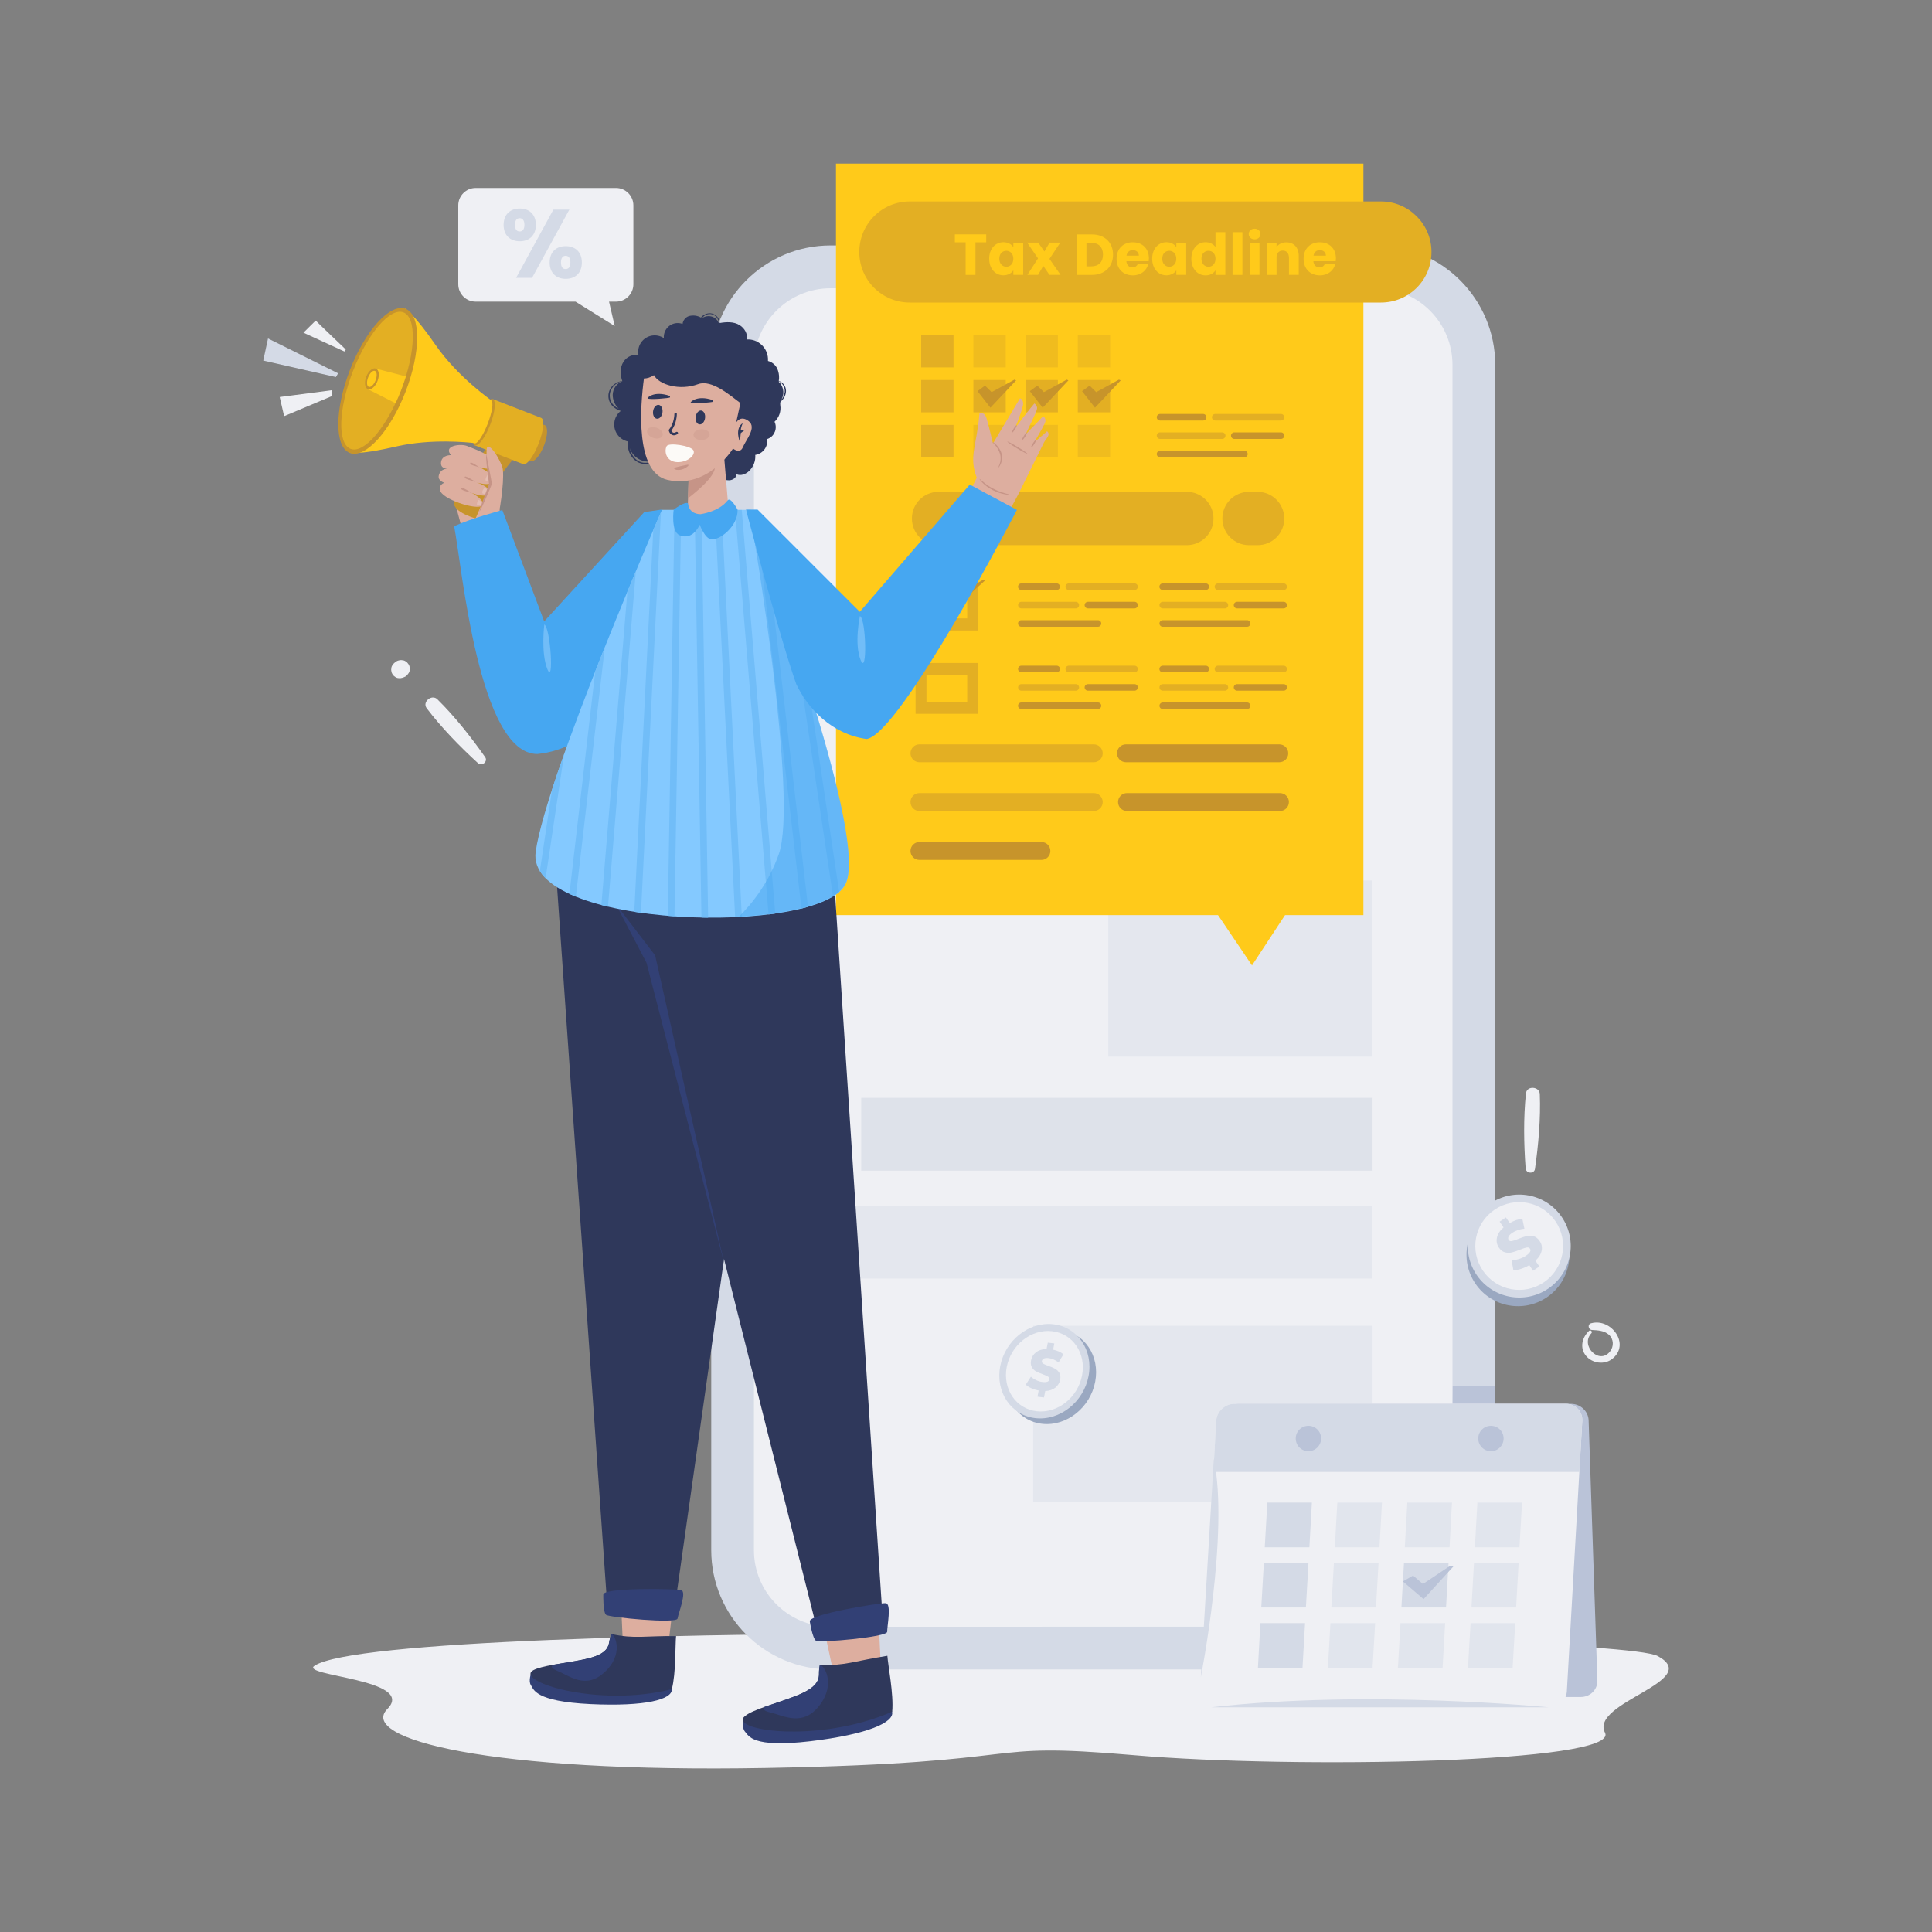 <?xml version="1.0" encoding="utf-8"?>
<!-- Generator: Adobe Illustrator 27.1.1, SVG Export Plug-In . SVG Version: 6.00 Build 0)  -->
<svg version="1.1" id="Tax09" xmlns="http://www.w3.org/2000/svg" xmlns:xlink="http://www.w3.org/1999/xlink" x="0px" y="0px"
	 viewBox="0 0 3000 3000" style="enable-background:new 0 0 3000 3000;" xml:space="preserve">
<rect x="0" y="0" width="3000" height="3000" fill="#808080" stroke="none"/>
<style type="text/css">
	.st0{fill:#EFF0F4;}
	.st1{fill:#D4DAE6;}
	.st2{fill:#BAC3D8;}
	.st3{opacity:0.2;}
	.st4{fill:#9AA8C1;}
	.st5{opacity:0.5;fill:#D4DAE6;enable-background:new    ;}
	.st6{fill:#FFCA1A;}
	.st7{fill:#E3AF23;}
	.st8{fill:#C7942B;}
	.st9{opacity:0.5;fill:#E3AF23;enable-background:new    ;}
	.st10{fill:#DDAE9F;}
	.st11{fill:#C69487;}
	.st12{opacity:0.2;fill:#FFFFFF;enable-background:new    ;}
	.st13{fill:#46A7F1;}
	.st14{fill:#71BDF8;}
	.st15{fill:#324075;}
	.st16{fill:#2F385B;}
	.st17{fill:#84C9FF;}
	.st18{opacity:0.5;fill:#46A7F1;}
	.st19{opacity:0.35;fill:#C69487;}
	.st20{fill:#FCFAF7;}
</style>
<path id="Shadow" class="st0" d="M488.6,2586.4c119.1-76.1,2013.8-53.6,2085.5-14.9s-106,71.9-81.9,119s-481.3,56.5-731.9,34.9
	c-250.6-21.7-138.4,11.9-570.2,19.9c-431.8,8-634.5-45.5-588.6-91.6C647.5,2607.3,463.2,2602.6,488.6,2586.4z"/>
<g id="Mobile_screen">
	<g id="Mobile_Screen_00000165222031227375100630000008721986297535397292_">
		<path class="st1" d="M2136.5,381.1h-846.8c-102.4,0-185.3,83.1-185.3,185.3v44.9v1750.8v44.9c0,102.3,83,185.3,185.3,185.3h846.8
			c102.4,0,185.3-83.1,185.3-185.3v-44.9V611.4v-44.9C2321.7,464.2,2238.8,381.1,2136.5,381.1z"/>
		<path class="st2" d="M2254.6,2190.3c0.8,0,66.8,0,66.8,0V2152h-66L2254.6,2190.3z"/>
		<path class="st0" d="M1289.6,2526c-65.6,0-118.9-53.3-118.9-118.9V566.5c0-65.6,53.3-118.9,119-118.9h846.8
			c65.6,0,118.9,53.3,118.9,118.9V2407c0,65.6-53.3,118.9-119,118.9L1289.6,2526L1289.6,2526z"/>
		<g class="st3">
			<rect x="1720.9" y="1367.2" class="st2" width="410.3" height="273.5"/>
			<rect x="1604.3" y="2058.6" class="st2" width="527" height="273.5"/>
			<rect x="1337.3" y="1704.7" class="st4" width="794" height="113.1"/>
			<rect x="1259.9" y="1872.3" class="st2" width="871.3" height="113.1"/>
		</g>
	</g>
</g>
<g id="Percent">
	<path class="st0" d="M956.5,291.9H738.6c-14.9,0-27,12.1-27,27v122.5c0,14.9,12.1,27,27,27h155.1l60.8,37.9l-8.8-37.9h10.8
		c14.9,0,27-12.1,27-27V318.9C983.5,304,971.4,291.9,956.5,291.9z"/>
	<g>
		<path class="st1" d="M807.1,323.8c14.3,0,25,8.7,25,25.4c0,16.7-10.7,25.4-25,25.4s-25.1-8.7-25.1-25.4S792.8,323.8,807.1,323.8z
			 M799.7,349.2c0,7.1,2.7,10.2,7.2,10.2s7.4-3.2,7.4-10.2c0-7.2-2.9-10.4-7.4-10.4C802.4,338.9,799.7,342,799.7,349.2z
			 M859.3,325.5h24.8l-57.9,105.9h-24.8L859.3,325.5z M878.5,382.2c14.3,0,25,8.6,25,25.4c0,16.7-10.7,25.4-25,25.4s-25-8.7-25-25.4
			C853.5,390.7,864.2,382.2,878.5,382.2z M871.1,407.6c0,7.1,2.7,10.2,7.2,10.2s7.4-3.2,7.4-10.2c0-7.1-2.9-10.4-7.4-10.4
			S871.1,400.5,871.1,407.6z"/>
	</g>
</g>
<g id="Calendar_00000005257621164485249180000000298445626298104710_">
	<path class="st2" d="M2439.4,2179.9h-515.1c-14.7,0-26.2,11.5-25.8,25.7l13.6,403.8c0.5,14.1,12.8,25.7,27.5,25.7h515
		c14.7,0,26.2-11.5,25.8-25.7l-13.6-403.8C2466.4,2191.4,2454.1,2179.9,2439.4,2179.9z"/>
	<path class="st0" d="M2431.8,2179.9h-515.1c-14.7,0-27.4,12-28.2,26.7l-23.9,419.5c-0.8,14.7,10.4,26.7,25.1,26.7h515.1
		c14.7,0,27.4-12,28.2-26.7l23.9-419.5C2457.8,2191.8,2446.5,2179.9,2431.8,2179.9z"/>
	<path class="st1" d="M1884.8,2265.4l-20.2,339.1C1864.6,2604.5,1908.8,2379.5,1884.8,2265.4z"/>
	<path class="st1" d="M1880.8,2651.1h524C2404.8,2651.1,2122.9,2623.1,1880.8,2651.1z"/>
	<path class="st1" d="M2452.5,2285.6l4.4-79c0.8-14.7-10.4-26.7-25.1-26.7h-515.1c-14.7,0-27.4,12-28.2,26.7l-4.4,79H2452.5z"/>
	<g>
		<path class="st2" d="M2334.8,2233.7c0,10.8-8.8,19.7-19.7,19.7s-19.7-8.8-19.7-19.7s8.8-19.7,19.7-19.7
			S2334.8,2222.7,2334.8,2233.7z"/>
		<path class="st2" d="M2051.4,2233.7c0,10.8-8.8,19.7-19.7,19.7c-10.8,0-19.7-8.8-19.7-19.7s8.8-19.7,19.7-19.7
			C2042.7,2214,2051.4,2222.7,2051.4,2233.7z"/>
	</g>
	<g>
		<polygon class="st1" points="2033.2,2402.6 1963.9,2402.6 1967.9,2333.2 2037.1,2333.2 		"/>
		<polygon class="st5" points="2142,2402.6 2072.7,2402.6 2076.6,2333.2 2145.9,2333.2 		"/>
		<polygon class="st5" points="2250.8,2402.6 2181.4,2402.6 2185.3,2333.2 2254.6,2333.2 		"/>
		<polygon class="st5" points="2359.4,2402.6 2290.2,2402.6 2294.1,2333.2 2363.4,2333.2 		"/>
		<polygon class="st1" points="2027.8,2496.1 1958.5,2496.1 1962.5,2426.8 2031.8,2426.8 		"/>
		<polygon class="st5" points="2136.6,2496.1 2067.3,2496.1 2071.3,2426.8 2140.6,2426.8 		"/>
		<polygon class="st1" points="2245.4,2496.1 2176.1,2496.1 2180.1,2426.8 2249.3,2426.8 		"/>
		<polygon class="st2" points="2178.4,2455.6 2194.2,2446.5 2209.5,2459.6 2251.7,2431.4 2257.7,2431.4 2210.5,2483.1 		"/>
		<polygon class="st5" points="2354.2,2496.1 2284.9,2496.1 2288.8,2426.8 2358.1,2426.8 		"/>
		<polygon class="st1" points="2022.5,2589.7 1953.3,2589.7 1957.1,2520.4 2026.5,2520.4 		"/>
		<polygon class="st5" points="2131.3,2589.7 2062,2589.7 2065.9,2520.4 2135.3,2520.4 		"/>
		<polygon class="st5" points="2240,2589.7 2170.7,2589.7 2174.7,2520.4 2244,2520.4 		"/>
		<polygon class="st5" points="2348.8,2589.7 2279.5,2589.7 2283.5,2520.4 2352.8,2520.4 		"/>
	</g>
</g>
<g id="Tax_deadline">
	<polygon class="st6" points="2017.3,1387.6 1944.1,1499.1 1868.8,1387.6 	"/>
	<rect x="1298.1" y="254.1" class="st6" width="819" height="1166.9"/>
	<g>
		<path class="st7" d="M1842.9,763.7h-385.5c-22.9,0-41.4,18.4-41.4,41.4c0,22.9,18.4,41.4,41.4,41.4h385.5
			c22.9,0,41.4-18.4,41.4-41.4C1884.3,782.1,1865.5,763.7,1842.9,763.7z"/>
		<path class="st7" d="M1952.8,763.7h-13.3c-22.9,0-41.4,18.4-41.4,41.4c0,22.9,18.4,41.4,41.4,41.4h13.3
			c22.9,0,41.4-18.4,41.4-41.4C1994.1,782.1,1975.4,763.7,1952.8,763.7z"/>
	</g>
	<g>
		<g>
			<path class="st7" d="M1698.4,1155.8h-270.7c-7.7,0-13.9,6.2-13.9,13.9s6.2,13.9,13.9,13.9h270.7c7.7,0,13.9-6.2,13.9-13.9
				C1712.2,1162,1706,1155.8,1698.4,1155.8z"/>
			<path class="st8" d="M1986.5,1155.8h-238.1c-7.7,0-13.9,6.2-13.9,13.9s6.2,13.9,13.9,13.9h238.1c7.7,0,13.9-6.2,13.9-13.9
				C2000.3,1162,1994.1,1155.8,1986.5,1155.8z"/>
			<path class="st8" d="M1617.1,1307.5h-189.4c-7.7,0-13.9,6.2-13.9,13.9c0,7.7,6.2,13.9,13.9,13.9h189.4c7.7,0,13.9-6.2,13.9-13.9
				C1631,1313.6,1624.8,1307.5,1617.1,1307.5z"/>
			<path class="st7" d="M1698.4,1231.5h-270.7c-7.7,0-13.9,6.2-13.9,13.9c0,7.7,6.2,13.9,13.9,13.9h270.7c7.7,0,13.9-6.2,13.9-13.9
				C1712.2,1237.6,1706,1231.5,1698.4,1231.5z"/>
			<path class="st8" d="M1987.5,1231.5H1750c-7.7,0-13.9,6.2-13.9,13.9c0,7.7,6.2,13.9,13.9,13.9h237.5c7.7,0,13.9-6.2,13.9-13.9
				C2001.4,1237.6,1995.1,1231.5,1987.5,1231.5z"/>
		</g>
		<g>
			<path class="st7" d="M1421.7,900.1V979h97.1v-78.9H1421.7z M1501.9,960.2h-63.3v-41.4h63.3V960.2z"/>
			<path class="st7" d="M1421.7,1029.5v78.9h97.1v-78.9H1421.7z M1501.9,1089.6h-63.3v-41.4h63.3V1089.6z"/>
			<g>
				<path class="st8" d="M1640.8,905.9h-54.9c-2.8,0-5.1,2.3-5.1,5.1s2.3,5.1,5.1,5.1h54.9c2.8,0,5.1-2.3,5.1-5.1
					C1645.9,908.2,1643.6,905.9,1640.8,905.9z"/>
				<path class="st7" d="M1761.7,905.9h-102.1c-2.8,0-5.1,2.3-5.1,5.1s2.3,5.1,5.1,5.1h102.1c2.8,0,5.1-2.3,5.1-5.1
					S1764.5,905.9,1761.7,905.9z"/>
				<path class="st7" d="M1670.5,934.5H1586c-2.8,0-5.1,2.3-5.1,5.1s2.3,5.1,5.1,5.1h84.5c2.8,0,5.1-2.3,5.1-5.1
					C1675.5,936.7,1673.2,934.5,1670.5,934.5z"/>
				<path class="st8" d="M1761.7,934.5h-72.4c-2.8,0-5.1,2.3-5.1,5.1s2.3,5.1,5.1,5.1h72.4c2.8,0,5.1-2.3,5.1-5.1
					C1766.8,936.7,1764.5,934.5,1761.7,934.5z"/>
				<path class="st8" d="M1704.9,963h-119c-2.8,0-5.1,2.3-5.1,5.1s2.3,5.1,5.1,5.1h119c2.8,0,5.1-2.3,5.1-5.1S1707.7,963,1704.9,963
					z"/>
			</g>
			<g>
				<path class="st8" d="M1640.8,1033.7h-54.9c-2.8,0-5.1,2.3-5.1,5.1c0,2.8,2.3,5.1,5.1,5.1h54.9c2.8,0,5.1-2.3,5.1-5.1
					C1645.9,1035.9,1643.6,1033.7,1640.8,1033.7z"/>
				<path class="st7" d="M1761.7,1033.7h-102.1c-2.8,0-5.1,2.3-5.1,5.1c0,2.8,2.3,5.1,5.1,5.1h102.1c2.8,0,5.1-2.3,5.1-5.1
					C1766.8,1035.9,1764.5,1033.7,1761.7,1033.7z"/>
				<path class="st7" d="M1670.5,1062.3H1586c-2.8,0-5.1,2.3-5.1,5.1c0,2.8,2.3,5.1,5.1,5.1h84.5c2.8,0,5.1-2.3,5.1-5.1
					C1675.5,1064.5,1673.2,1062.3,1670.5,1062.3z"/>
				<path class="st8" d="M1761.7,1062.3h-72.4c-2.8,0-5.1,2.3-5.1,5.1c0,2.8,2.3,5.1,5.1,5.1h72.4c2.8,0,5.1-2.3,5.1-5.1
					C1766.8,1064.5,1764.5,1062.3,1761.7,1062.3z"/>
				<path class="st8" d="M1704.9,1090.8h-119c-2.8,0-5.1,2.3-5.1,5.1c0,2.8,2.3,5.1,5.1,5.1h119c2.8,0,5.1-2.3,5.1-5.1
					C1710,1093,1707.7,1090.8,1704.9,1090.8z"/>
			</g>
			<g>
				<path class="st8" d="M1872.3,905.9h-66.9c-2.8,0-5.1,2.3-5.1,5.1s2.3,5.1,5.1,5.1h66.9c2.8,0,5.1-2.3,5.1-5.1
					C1877.4,908.2,1875.2,905.9,1872.3,905.9z"/>
				<path class="st7" d="M1993.3,905.9h-102.1c-2.8,0-5.1,2.3-5.1,5.1s2.3,5.1,5.1,5.1h102.1c2.8,0,5.1-2.3,5.1-5.1
					C1998.3,908.2,1996.1,905.9,1993.3,905.9z"/>
				<path class="st7" d="M1902,934.5h-96.5c-2.8,0-5.1,2.3-5.1,5.1s2.3,5.1,5.1,5.1h96.5c2.8,0,5.1-2.3,5.1-5.1
					C1907,936.7,1904.7,934.5,1902,934.5z"/>
				<path class="st8" d="M1993.3,934.5h-72.4c-2.8,0-5.1,2.3-5.1,5.1s2.3,5.1,5.1,5.1h72.4c2.8,0,5.1-2.3,5.1-5.1
					C1998.3,936.7,1996.1,934.5,1993.3,934.5z"/>
				<path class="st8" d="M1936.5,963h-131c-2.8,0-5.1,2.3-5.1,5.1s2.3,5.1,5.1,5.1h131c2.8,0,5.1-2.3,5.1-5.1
					C1941.5,965.3,1939.2,963,1936.5,963z"/>
			</g>
			<g>
				<path class="st8" d="M1872.3,1033.7h-66.9c-2.8,0-5.1,2.3-5.1,5.1c0,2.8,2.3,5.1,5.1,5.1h66.9c2.8,0,5.1-2.3,5.1-5.1
					C1877.4,1035.9,1875.2,1033.7,1872.3,1033.7z"/>
				<path class="st7" d="M1993.3,1033.7h-102.1c-2.8,0-5.1,2.3-5.1,5.1c0,2.8,2.3,5.1,5.1,5.1h102.1c2.8,0,5.1-2.3,5.1-5.1
					C1998.3,1035.9,1996.1,1033.7,1993.3,1033.7z"/>
				<path class="st7" d="M1902,1062.3h-96.5c-2.8,0-5.1,2.3-5.1,5.1c0,2.8,2.3,5.1,5.1,5.1h96.5c2.8,0,5.1-2.3,5.1-5.1
					C1907,1064.5,1904.7,1062.3,1902,1062.3z"/>
				<path class="st8" d="M1993.3,1062.3h-72.4c-2.8,0-5.1,2.3-5.1,5.1c0,2.8,2.3,5.1,5.1,5.1h72.4c2.8,0,5.1-2.3,5.1-5.1
					C1998.3,1064.5,1996.1,1062.3,1993.3,1062.3z"/>
				<path class="st8" d="M1936.5,1090.8h-131c-2.8,0-5.1,2.3-5.1,5.1c0,2.8,2.3,5.1,5.1,5.1h131c2.8,0,5.1-2.3,5.1-5.1
					C1941.5,1093,1939.2,1090.8,1936.5,1090.8z"/>
			</g>
			<polygon class="st8" points="1448.5,930.8 1460.1,922.2 1470.4,932.3 1526.9,900.1 1529.6,901.3 1468.5,956.5 			"/>
		</g>
	</g>
	<g>
		<path class="st7" d="M2144.3,312.8h-731.5c-43.5,0-78.5,35-78.5,78.5s35,78.5,78.5,78.5h731.5c43.5,0,78.5-35,78.5-78.5
			C2222.8,347.7,2187.2,312.8,2144.3,312.8z"/>
		<g>
			<path class="st6" d="M1482.7,363.9h48.7v12.3h-16.7v50.7h-15.3v-50.7h-16.7V363.9z"/>
			<path class="st6" d="M1558.1,376.1c7.4,0,12.7,3.4,15.4,7.8v-7.1h15.3v50h-15.3v-7.1c-2.8,4.4-8.1,7.8-15.5,7.8
				c-12.2,0-22-10-22-25.8C1536,386,1545.8,376.1,1558.1,376.1z M1562.6,389.4c-5.7,0-10.9,4.3-10.9,12.3s5.2,12.5,10.9,12.5
				c5.8,0,10.9-4.4,10.9-12.4S1568.4,389.4,1562.6,389.4z"/>
			<path class="st6" d="M1620,412.9l-8.1,13.9h-16.6l16.5-25.6l-16.9-24.5h17.2l9.6,13.8l8.1-13.8h16.6l-16.8,25.3l17.2,24.8h-17.2
				L1620,412.9z"/>
			<path class="st6" d="M1728.3,395.4c0,18.7-12.9,31.5-33,31.5h-23.6V364h23.6C1715.4,363.9,1728.3,376.6,1728.3,395.4z
				 M1694.3,413.6c11.6,0,18.4-6.6,18.4-18.2s-6.8-18.4-18.4-18.4h-7.3v36.6H1694.3z"/>
			<path class="st6" d="M1759.1,427.6c-14.7,0-25.3-9.9-25.3-25.7c0-15.9,10.4-25.7,25.3-25.7c14.6,0,24.9,9.7,24.9,24.9
				c0,1.4-0.1,3-0.3,4.5H1749c0.5,6.5,4.6,9.6,9.5,9.6c4.3,0,6.7-2.2,8-4.8h16.3C1780.5,420,1771.6,427.6,1759.1,427.6z M1749.2,397
				h19.2c0-5.5-4.3-8.6-9.4-8.6C1753.9,388.4,1750.1,391.4,1749.2,397z"/>
			<path class="st6" d="M1811.2,376.1c7.4,0,12.7,3.4,15.4,7.8v-7.1h15.3v50h-15.3v-7.1c-2.8,4.4-8.1,7.8-15.5,7.8
				c-12.2,0-22-10-22-25.8C1789.1,386,1798.9,376.1,1811.2,376.1z M1815.6,389.4c-5.7,0-10.9,4.3-10.9,12.3s5.2,12.5,10.9,12.5
				c5.8,0,10.9-4.4,10.9-12.4C1826.6,393.8,1821.5,389.4,1815.6,389.4z"/>
			<path class="st6" d="M1872,376.1c6.6,0,12.4,3,15.4,7.6v-23.2h15.3v66.4h-15.3v-7.2c-2.8,4.6-8.1,7.9-15.4,7.9
				c-12.3,0-22.1-10-22.1-25.8C1850,386,1859.8,376.1,1872,376.1z M1876.5,389.4c-5.7,0-10.9,4.3-10.9,12.3s5.2,12.5,10.9,12.5
				c5.8,0,10.9-4.4,10.9-12.4C1887.5,393.8,1882.4,389.4,1876.5,389.4z"/>
			<path class="st6" d="M1913.9,360.5h15.3v66.4h-15.3V360.5z"/>
			<path class="st6" d="M1939,363.4c0-4.7,3.7-8.3,9.1-8.3s9.1,3.7,9.1,8.3c0,4.6-3.7,8.2-9.1,8.2
				C1942.6,371.6,1939,367.9,1939,363.4z M1940.4,376.8h15.3v50h-15.3V376.8z"/>
			<path class="st6" d="M2001.4,399.7c0-6.8-3.8-10.6-9.6-10.6c-5.8,0-9.6,3.8-9.6,10.6v27.2h-15.3v-50h15.3v6.6
				c3-4.2,8.4-7.2,15.2-7.2c11.6,0,19.3,7.9,19.3,21.3v29.2h-15.2v-27.1H2001.4z"/>
			<path class="st6" d="M2049.5,427.6c-14.7,0-25.3-9.9-25.3-25.7c0-15.9,10.4-25.7,25.3-25.7c14.6,0,24.9,9.7,24.9,24.9
				c0,1.4-0.1,3-0.3,4.5h-34.7c0.5,6.5,4.6,9.6,9.5,9.6c4.3,0,6.7-2.2,8-4.8h16.3C2070.9,420,2062,427.6,2049.5,427.6z M2039.6,397
				h19.2c0-5.5-4.3-8.6-9.4-8.6C2044.3,388.4,2040.5,391.4,2039.6,397z"/>
		</g>
	</g>
	<g>
		<g>
			<g>
				<rect x="1430.4" y="520.3" class="st7" width="50.2" height="50.2"/>
				<rect x="1430.4" y="590.1" class="st7" width="50.2" height="50.2"/>
				<rect x="1430.4" y="659.8" class="st7" width="50.2" height="50.2"/>
			</g>
			<g>
				<rect x="1511.5" y="520.3" class="st9" width="50.2" height="50.2"/>
				<rect x="1511.5" y="590.1" class="st7" width="50.2" height="50.2"/>
				<rect x="1511.5" y="659.8" class="st9" width="50.2" height="50.2"/>
			</g>
			<g>
				<rect x="1592.5" y="520.3" class="st9" width="50.2" height="50.2"/>
				<rect x="1592.5" y="590.1" class="st7" width="50.2" height="50.2"/>
				<rect x="1592.5" y="659.8" class="st9" width="50.2" height="50.2"/>
			</g>
			<g>
				<rect x="1673.6" y="520.3" class="st9" width="50.2" height="50.2"/>
				<rect x="1673.6" y="590.1" class="st7" width="50.2" height="50.2"/>
				<rect x="1673.6" y="659.8" class="st9" width="50.2" height="50.2"/>
			</g>
		</g>
		<polygon class="st8" points="1517.9,607.4 1529.5,598.8 1539.8,608.9 1575.2,589.5 1577.8,590.7 1537.9,633.1 		"/>
		<polygon class="st8" points="1599.1,607.4 1610.7,598.8 1621,608.9 1656.4,589.5 1659,590.7 1619.1,633.1 		"/>
		<polygon class="st8" points="1680.2,607.4 1691.9,598.8 1702.2,608.9 1737.5,589.5 1740.2,590.7 1700.3,633.1 		"/>
	</g>
	<g>
		<path class="st8" d="M1868.2,642.8h-66.9c-2.8,0-5.1,2.3-5.1,5.1s2.3,5.1,5.1,5.1h66.9c2.8,0,5.1-2.3,5.1-5.1
			C1873.2,645.1,1871,642.8,1868.2,642.8z"/>
		<path class="st7" d="M1989.1,642.8H1887c-2.8,0-5.1,2.3-5.1,5.1s2.3,5.1,5.1,5.1h102.1c2.8,0,5.1-2.3,5.1-5.1
			C1994.1,645.1,1991.9,642.8,1989.1,642.8z"/>
		<path class="st7" d="M1897.8,671.4h-96.5c-2.8,0-5.1,2.3-5.1,5.1s2.3,5.1,5.1,5.1h96.5c2.8,0,5.1-2.3,5.1-5.1
			S1900.6,671.4,1897.8,671.4z"/>
		<path class="st8" d="M1989.1,671.4h-72.5c-2.8,0-5.1,2.3-5.1,5.1s2.3,5.1,5.1,5.1h72.5c2.8,0,5.1-2.3,5.1-5.1
			S1991.9,671.4,1989.1,671.4z"/>
		<path class="st8" d="M1932.3,699.9h-131c-2.8,0-5.1,2.3-5.1,5.1s2.3,5.1,5.1,5.1h131c2.8,0,5.1-2.3,5.1-5.1
			C1937.3,702.2,1935.1,699.9,1932.3,699.9z"/>
	</g>
</g>
<g id="Character">
	<g>
		<g>
			<path class="st10" d="M700.1,757.2l23.6,86.9l57.5-12.9l-9.5-67.1c0,0,12.8-32.8-7.1-42.2C744.7,712.6,700.1,757.2,700.1,757.2z"
				/>
			<path class="st8" d="M757,693.9c0,0-56.6,73.9-52.2,89c4.3,15.1,36.6,22.9,36.6,22.9s27.2-68.3,70.2-108.2
				C808.2,689.8,757,693.9,757,693.9z"/>
			<path class="st8" d="M824.5,684.1c-6,15.5-6.4,29.9-0.8,32c5.6,2.2,15-8.7,21-24.2s6.4-29.9,0.8-32
				C839.9,657.7,830.5,668.5,824.5,684.1z"/>
			<path class="st7" d="M765.1,619.7l75.2,29.2c5.6,2.2,3.8,20-3.9,39.8s-18.4,34.2-24,32l-75.2-29.2L765.1,619.7z"/>
			<path class="st8" d="M741.1,651.7c-7.7,19.8-9.4,37.7-3.9,39.8c5.6,2.2,16.3-12.2,24-32s9.4-37.7,3.9-39.8
				C759.5,617.5,748.8,631.9,741.1,651.7z"/>
			<path class="st6" d="M676.3,535.6c34.3,49.7,86.7,86.1,86.7,86.1l-0.1,0.3c3.7,2.4,1.3,18.1-5.6,36
				c-7.1,18.3-16.3,31.9-20.4,30.3c-0.2-0.1-0.4-0.2-0.5-0.3c-8.3-1-66.6-7.3-121.1,5.3c-58.8,13.6-73.1,9.7-73.1,9.7L583,597.7
				l5.1-13.2l40.8-105.3C628.8,479.2,642,486,676.3,535.6z"/>
			<path class="st8" d="M543.3,574.7c-23.9,61.8-24,119.3-0.1,128.6c23.9,9.3,62.6-33.3,86.6-95.1c23.9-61.8,24-119.3,0.1-128.6
				C606,470.3,567.2,512.9,543.3,574.7z"/>
			<path class="st7" d="M548,576.5C525.4,635,523.7,689,544.4,697s55.8-32.9,78.5-91.4s24.3-112.5,3.6-120.5
				C605.9,477.1,570.7,518,548,576.5z"/>
			<path class="st6" d="M583.6,572.4l-12.4,31.9l42.9,21.8c3.1-6.5,6-13.4,8.8-20.5c2.7-7.1,5.2-14.2,7.3-21.1L583.6,572.4z"/>
			<path class="st8" d="M568.7,584.9c-3.4,8.8-2.3,17.5,2.6,19.3c4.8,1.9,11.5-3.7,14.9-12.6c3.4-8.8,2.3-17.5-2.6-19.3
				C578.8,570.5,572.1,576.1,568.7,584.9z"/>
			<path class="st6" d="M571.6,586.1c-2.6,6.8-2.2,13.4,1,14.6c3.2,1.2,8-3.3,10.6-10.1s2.2-13.4-1-14.6
				C579,574.7,574.3,579.2,571.6,586.1z"/>
		</g>
		<g>
			<path class="st10" d="M749.8,782.7c0.6-8.3-17.5-17.3-17.5-17.3s23.5,9,27.4,0.5c3.6-8-13.9-14.6-19.7-17
				c6.7,2.5,24.4,6,27.3-2.8c2.7-8.3-22.9-20.6-22.9-20.6s23.8,7.1,27.1-2.3c4.1-11.4-33.5-25.7-46.7-30.8
				c-9.8-3.7-37.5-0.4-24.3,14.4c0,0-14-0.8-15.6,10.7c-1.6,11.6,11.1,9.9,11.1,9.9s-12.9-0.1-14.8,11.8c-1.2,7.6,8.7,10.4,8.7,10.4
				s-10.8,4.1-5.7,13.8C691.8,777.8,748.9,795.1,749.8,782.7z"/>
			<path class="st11" d="M744.2,725.5c-4.5-1.7-16.4-3.3-13.7-7C731.8,716.7,744.2,725.5,744.2,725.5z"/>
			<path class="st11" d="M738.4,748.2c-4.5-1.8-19.1-4.3-16.5-8C723.3,738.4,738.4,748.2,738.4,748.2z"/>
			<path class="st11" d="M732.6,765.5c-4.5-1.7-19.1-4.3-16.5-8C717.4,755.6,732.6,765.5,732.6,765.5z"/>
			<path class="st12" d="M761.5,714.5l-2,9.4c0,0,8.5,2.1,10.1-1.3C771.3,719.1,761.5,714.5,761.5,714.5z"/>
			<path class="st12" d="M756.9,737.5c0,0-4.3,7.1-2.6,8.7c1.7,1.5,7.7,2.5,9.3-0.8C765.2,742,757.9,737.3,756.9,737.5z"/>
			<path class="st12" d="M752.5,757.2c0,0-4.7,4.6-3.4,8.8c0,0,7.6,3.5,9.2-0.6C759.9,761.4,752.5,757.2,752.5,757.2z"/>
			<path class="st12" d="M743.3,776.2c0,0-3.2,3.3-2.7,8.1c0,0,5.5,2,7-1.7C749,778.8,743.3,776.2,743.3,776.2z"/>
		</g>
		<path class="st10" d="M761.3,752c0,0-10.5-60.8-3.2-58.7c7.3,2,16.9,18.9,21.5,30.8c4.7,11.9-1.6,58.1-6.5,80.9
			c-4.9,22.9-39,10.3-39,10.3L761.3,752z"/>
		<path class="st11" d="M755.2,706c0,0,8.8,44,8.6,45.4s-17.9,43.2-19.2,42.7c-1.2-0.4,14.8-42.7,14.8-42.7S753.1,707.2,755.2,706z"
			/>
	</g>
	<g id="Character_00000035531651999349566860000017333477954084398210_">
		<g>
			<path class="st13" d="M1000.4,795.2L845,964.9L780,792c0,0-49.8,13.4-74.8,25c12.3,64.8,38.4,353.8,129.2,353.8
				C916,1163.3,971,1083,971,1083l56.6-291.8L1000.4,795.2z"/>
			<path class="st14" d="M845.2,969.7c0,0-5.6,43.9,4.8,69.5C860.4,1064.9,854.9,974.6,845.2,969.7z"/>
		</g>
		<g>
			<g>
				<polygon class="st10" points="963.1,2461.9 968.2,2574.4 1036,2569.5 1049,2458.7 				"/>
				<g>
					<path class="st15" d="M835.7,2596.6l-10.8,0.9c0,0-4.8,12.8-0.5,19.2s5.7,25.2,92.2,29.4c86.5,4.1,127.3-7.4,126.6-22.9
						C1042.4,2607.7,870.1,2635.2,835.7,2596.6z"/>
					<path class="st16" d="M949.4,2537.3c-1.4,3.8-2.8,8.3-3.6,13.6c-3.8,23.5-39,25.9-86.7,34.1c-13.4,2.4-24.5,5-31,8.5
						c-29.7,16.3,98,58.7,215.1,29.5c6.6-25.1,5.1-68.9,6.6-82.5C1002.4,2539.9,985.2,2545.2,949.4,2537.3z"/>
					<path class="st15" d="M859,2585c47.8-8.2,82.9-10.7,86.7-34.1c0.9-5.3,2.2-9.8,3.6-13.6c6.4,1.4,19.3,31.8-10.3,59.1
						c-29.5,27.4-54.2,6-73.4-1.8C854.5,2589.9,855.9,2586.9,859,2585z"/>
				</g>
			</g>
			<path class="st16" d="M861.3,1324.1l81.9,1173.3l102.7,11.4l158.7-1121.2L861.3,1324.1z"/>
			<path class="st15" d="M936.8,2476.3c0,0-0.6,27.1,4.3,31.2c4.9,4.1,109.7,14.1,111,5.8c1.3-8.3,14.8-41.9,5.6-44.1
				C1048.5,2466.9,935,2464.9,936.8,2476.3z"/>
		</g>
		<g>
			<g>
				<polygon class="st10" points="1274.2,2504.5 1299.1,2620.4 1368.5,2603.5 1362.9,2486.3 				"/>
				<g>
					<path class="st15" d="M1165.3,2666.3l-11,2.9c0,0-2.8,14.1,2.8,20s10.2,25.2,100.8,14.6c90.5-10.7,130.8-29.6,127.4-45.6
						C1381.8,2642.1,1207.6,2700.5,1165.3,2666.3z"/>
					<path class="st16" d="M1273.1,2585.1c-0.9,4.2-1.4,9-1.3,14.8c0.1,25-36,33.7-84.1,50.4c-13.5,4.7-24.6,9.4-30.7,14.2
						c-28,22,111.8,44,228.4-6.6c2.5-27.2-6.6-72.3-7.5-86.8C1328.5,2578.8,1311.5,2587.1,1273.1,2585.1z"/>
					<path class="st15" d="M1187.5,2650.3c48.2-16.7,84.2-25.4,84.1-50.4c0-5.7,0.5-10.6,1.3-14.8c6.8,0.3,25.5,29.6-0.5,63.2
						c-25.9,33.5-55.2,15.7-76.4,10.8C1183.7,2656.1,1184.7,2652.7,1187.5,2650.3z"/>
				</g>
			</g>
			<path class="st16" d="M929.8,1363.2l74.8,115.3l265,1055.1l101.9-6.1l-78.9-1201.1L929.8,1363.2z"/>
			<path class="st15" d="M1257.5,2518c0,0,4.2,26.8,9.8,29.9c5.6,3.2,110.5-5.7,110.3-14.1c-0.2-8.4,7.1-43.8-2.3-44.4
				C1365.8,2488.8,1253.7,2507,1257.5,2518z"/>
			<polygon class="st15" points="955.9,1403.4 1017.3,1483.5 1125,1963.5 1003.9,1495 			"/>
		</g>
		<g>
			<path class="st17" d="M1158.3,791.7h-130.4c0,0-179,410.8-196.1,530.8c-17.2,120,443.3,131.9,481.4,49.9
				C1351.1,1290.5,1158.3,791.7,1158.3,791.7z"/>
			<g>
				<path class="st14" d="M876,1170.8l-28.8,193c-3.5-3.5-6.5-7.3-8.9-11.1l18.9-126.6C862.8,1208.6,869.2,1190,876,1170.8z"/>
				<path class="st14" d="M939.2,1004.8l-45,387.5c-3.5-1.4-6.8-2.8-10-4.3l40.1-345.6C929.2,1029.8,934.2,1017.2,939.2,1004.8z"/>
				<path class="st14" d="M987.3,887.2l-43.2,520.7c-3.5-0.8-6.9-1.7-10.3-2.6l40.4-486.5C978.7,907.7,983.1,897.2,987.3,887.2z"/>
				<path class="st14" d="M1026.3,795.2l-31,622.2c-3.5-0.5-7-1-10.4-1.5l29.5-593.1C1020.1,809.6,1024.3,800,1026.3,795.2z"/>
				<path class="st14" d="M1057.8,791.7l-10.5,631.2c-3.5-0.3-7-0.5-10.4-0.8l10.5-630.4H1057.8z"/>
				<path class="st14" d="M1099.6,1425c-3.5,0-7-0.1-10.4-0.2l-10.5-633.1h10.5L1099.6,1425z"/>
				<path class="st14" d="M1151.9,1423.7c-3.5,0.2-6.9,0.4-10.4,0.5L1110,791.7h10.5L1151.9,1423.7z"/>
				<path class="st14" d="M1203.8,1418.6c-3.4,0.5-6.9,1-10.4,1.4l-52.1-628.2h10.5L1203.8,1418.6z"/>
				<path class="st14" d="M1254.7,1408.1c-3.3,1-6.7,1.9-10.2,2.7l-65.5-564.1c4.6,12.5,9.8,26.7,15.4,42.4L1254.7,1408.1z"/>
				<path class="st14" d="M1303.1,1385.2c-2.8,2.4-6,4.7-9.6,6.9l-57-382c6.6,19.7,13.1,39.9,19.6,60.2L1303.1,1385.2z"/>
			</g>
		</g>
		<path class="st18" d="M1313.2,1371.9c-13.8,29.9-83.6,47.3-165.9,51.6c21.1-20.7,46.2-52.7,62-97.1
			c30.6-86.5-39.5-498.3-41.8-511.2C1205.3,915.8,1346.2,1300.9,1313.2,1371.9z"/>
		<g>
			<g>
				<path id="Hair_B_00000178204367857702716480000005650292892033283246_" class="st16" d="M1015.5,716.5c3.2,4.6,6.9,8.8,12.7,9.8
					c1.7,0.3,3.5,0.2,5.1,0.5c2.6,0.6,4.9,2,6.7,4c2.1,2.1,4.3,3.9,6.8,5.6c7.6,4.9,17.6,7.6,25.5,2.3c7.4,11.4,21.8,16.2,34.6,11.4
					c1.6-0.6,3.2-1.5,4.7-2.4c2.2-1.4,4.1-3.6,6.7-4c2.7,0,5.3,0.5,7.8,1.4c2,0.4,4,0.7,6,0.7c5.4-0.1,11.4-3.8,11.6-9.4
					c6.7,3.1,14.5-0.2,19.7-5.2c6.6-6.5,10.1-15.6,9.4-24.8c11.8-1.8,20-12.7,18.4-24.6c0.8-0.3,1.6-0.6,2.3-0.9
					c9.7-4.6,13.8-16.3,9.2-26c7-6.5,10.4-16.1,8.9-25.6c-0.3-1.9-0.2-3.8,0.4-5.6c5.2-4,8.3-10,8.5-16.6c0-7.1-4.5-13.4-11.2-15.6
					c0.9-5.2,0.5-10.6-1.1-15.6c-2.1-7.6-8.1-13.4-15.7-15.4c0.1-1.3,0.1-2.5,0-3.8c-0.9-17.2-15.6-30.5-32.8-29.6
					c1.6-8.9-3.8-17.7-11.3-22.3c-9.2-5.6-20.6-5-30.8-3.2c-0.3-7.8-6.2-14.2-13.9-15.1c-5.9-0.5-11.7,2-15.3,6.6
					c-5.7-3.2-12.3-4-18.6-2.3c-5.4,1.8-9.2,6.6-9.9,12.2c-2.9-1.1-6.1-1.5-9.2-1.3c-11.9,0.9-20.8,11.4-19.9,23.3
					c-5.6-3.6-12.3-5-18.9-3.8c-14,2.6-23.2,16.1-20.5,30.1c-9-1.5-18.1,2.6-23.1,10.3c-6,8.9-5.5,20.7-1.9,30.4
					c-8.7,3.2-14.6,11.4-15,20.7c-0.1,8.3,3.3,16.2,9.3,21.9c-7.8-3.8-13.7-10.1-13.9-19.9c-0.1-11.5,8.8-20.1,19.4-22.9
					c0-0.2,0-0.2,0-0.2c-12,1.7-21.4,11.1-21.5,23.1c0,12,8.6,20.2,19.2,23.4c-4.9,3.9-8.4,9.5-9.6,15.7c-3,14.6,6.4,28.8,21,31.8
					C971.5,708.2,993.8,729.8,1015.5,716.5z M1218.2,609.9c-0.6,3.9-2.2,7.5-4.7,10.5c0.1-0.2,0.2-0.4,0.3-0.7
					c0.9-1.8,1.6-3.6,2.1-5.5c0.9-4.4,0.6-9-1.1-13.1c-0.8-2-1.8-3.9-3.1-5.6c-0.7-0.9-2.4-2.6-2.4-2.6s0-0.4,0.1-0.9
					c6.5,3.5,10.1,10.7,9,18L1218.2,609.9z M1100.1,490.9c-3.4,0-6.8,1.1-9.7,2.9l0,0c3-4.3,8.1-6.6,13.2-6.1c8.2,1.1,11.5,7,13,14
					l-0.5-0.1C1113.6,495,1107.2,490.8,1100.1,490.9L1100.1,490.9z M1014.9,715.6c-19.8,9.2-33.2-3.1-37.1-20
					C982.8,711.2,999.2,720,1014.9,715.6l0.2,0.1L1014.9,715.6z"/>
				<path class="st10" d="M1122.6,687.2l8.5,102.1c0,0-32.5,46.5-63.5,10.9l2-68.4L1122.6,687.2z"/>
				<path class="st11" d="M1068.4,773.6c14.8-11.3,39.3-31.9,41.6-46.3c1.1-7.3-4.7-13.6-12.8-18.8l-27.6,23.2L1068.4,773.6z"/>
				<path class="st10" d="M1153.6,694.3c-4.6,11.4-15.4,2.2-15.4,2.2s-38.5,63.4-102,48.6c-50.2-11.7-42-114.7-36.3-157.4
					c4.6,0.1,9.9-1.5,15.6-5.1c7.8,14.8,39.7,24.5,68.6,13.9c21.2-7.7,49.8,17.8,65.6,29.4l-6.6,30.3c0,0,6.5-12.3,19.5-2.2
					C1175.5,664.1,1158.2,682.9,1153.6,694.3z"/>
				<path class="st16" d="M1153.3,657c0,0-3.2,7.7-3,11.4l6.9-1.4l-6.9,5.5l-1.4,13.6C1148.8,686.1,1140.3,665.8,1153.3,657z"/>
				<g>
					<path class="st19" d="M1102,674.5c0.1,4.6-5.4,8.5-12.3,8.8c-7,0.2-12.8-3.3-12.9-7.9c-0.2-4.6,5.4-8.5,12.3-8.8
						S1101.8,669.9,1102,674.5z"/>
					<path class="st19" d="M1028.9,676.1c-1.4,4.4-8,6.2-14.6,3.9c-6.6-2.2-10.8-7.4-9.4-11.9c1.4-4.4,8-6.2,14.6-3.9
						C1026.2,666.4,1030.4,671.8,1028.9,676.1z"/>
					<path class="st16" d="M1072.5,625.1c-0.8-0.6,9.7-12.1,34-3.9c1,0.5,1.2,1.7,0.7,2.6C1106.8,624.7,1074.7,627.8,1072.5,625.1z"
						/>
					<path class="st16" d="M1005.5,618.5c-0.8-0.6,9.7-12.1,34-3.9c1,0.5,1.2,1.7,0.7,2.6C1039.7,618.2,1007.7,621.3,1005.5,618.5z"
						/>
					<path class="st16" d="M1045.4,675.9c-0.6-0.1-1.3-0.3-1.9-0.6c-3.9-1.8-5-6.5-5-6.7c-0.1-0.6,0.1-1.2,0.4-1.7
						c8.2-9.6,8.3-24,8.3-24.1c0-1,0.9-1.9,1.9-1.9c1.1-0.1,1.9,0.9,1.9,1.9c0,0.6-0.1,15.2-8.5,25.8c0.4,1.1,1.3,2.7,2.6,3.1
						c1.3,0.6,2.9,0.3,4.9-0.9c0.9-0.5,2.1-0.2,2.6,0.8c0.5,0.9,0.2,2.1-0.8,2.6C1049.4,675.6,1047.3,676.2,1045.4,675.9z"/>
					<path class="st20" d="M1035.1,692.9c-4.4,9.1,0.3,24.2,16.5,24.7s28.7-11,25.2-18.2S1038.1,686.6,1035.1,692.9z"/>
					<path class="st16" d="M1028.7,640.4c-0.8,6-4.7,10.3-8.7,9.8c-4.1-0.5-6.7-5.7-5.9-11.7c0.8-5.9,4.7-10.3,8.7-9.8
						C1026.8,629.3,1029.5,634.5,1028.7,640.4z"/>
					<path class="st16" d="M1094.8,649.2c-0.8,6-4.7,10.3-8.7,9.8c-4.1-0.5-6.7-5.7-5.9-11.7c0.8-5.9,4.7-10.3,8.7-9.8
						C1093,638.1,1095.6,643.3,1094.8,649.2z"/>
					<path class="st11" d="M1050.9,729.6c-2.3-0.3-4.8-2.1-4.5-2.9c0.2-0.7,22.2-5.7,22.5-5.1c0.3,0.7,0.1,1.6-0.4,2
						C1061.5,729.7,1054.9,730.1,1050.9,729.6z"/>
				</g>
			</g>
		</g>
		<path class="st13" d="M1086.5,814.7c0,0,7.7,21.1,17.6,22.7c12.9,2.2,42.2-20.2,41.2-46.1c0,0-10.9-20.3-15.3-14.4
			c-13.8,18-42.2,21.5-42.2,21.5s-17.7,1-19.5-16.9c-5.1-3.3-22.2,9.8-22.2,9.8s-4.7,34,9.2,39.8
			C1076.3,839.8,1086.5,814.7,1086.5,814.7z"/>
	</g>
	<g id="Hand_00000180342327019472998380000012280724349563817137_">
		<path class="st10" d="M1516.7,741.9c0,0-7.2,14.3-10.8,21c4.8,2.1,59.6,31.2,60.3,31.6c8.2-13.4,17.5-31.9,17.5-31.9
			c12.2-24.6,24.9-50.5,37.2-75.2c3-6,11.3-12.4,5-17.7c-6.4,5.9-13.6,11.3-20,17.3c4-7.4,11.3-19.3,16-28.7c0.9-1.9,1.6-3.9,1.5-6
			c-0.1-2-1.9-5.3-3.8-5.9c-8.6,9.7-18.6,18.9-27.2,28.5c5.2-11.1,9.5-20.2,14.6-31.2c1.1-2.5,3.2-7,3.4-9.7
			c0.2-2.7-1.9-6.1-4.2-7.5c-11.3,13.3-19.1,24.2-30.5,38.9c4.5-10.2,8.4-20.7,11.6-31.3c0.7-2.7,1.6-5.5,1.4-8.3
			c-0.2-2.9-1.6-6.3-4.9-7.3c-13.5,22.9-28.4,47.3-41.9,70.1c-3.5-13.5-6.2-26.8-10.2-39.6c-1.9-6.1-5.8-8.8-10.8-6.9
			C1516.5,694.1,1504,708.3,1516.7,741.9z"/>
		<g>
			<path class="st11" d="M1574.1,665.3c2-3.2,4.1-5.5,4.6-5.1s-0.6,3.2-2.6,6.4s-4.1,5.5-4.6,5.1
				C1570.9,671.3,1572.1,668.5,1574.1,665.3z"/>
		</g>
		<g>
			<path class="st11" d="M1589.9,676.7c2-3.2,4.1-5.5,4.6-5.1s-0.6,3.2-2.6,6.4s-4.1,5.5-4.6,5.1
				C1586.7,682.7,1587.9,679.9,1589.9,676.7z"/>
		</g>
		<g>
			<path class="st11" d="M1603.9,688.4c2-3.2,4.1-5.5,4.6-5.1s-0.6,3.2-2.6,6.4s-4.1,5.5-4.6,5.1
				C1600.7,694.5,1601.9,691.6,1603.9,688.4z"/>
		</g>
		<g>
			<path class="st11" d="M1579,696.1c-8.5-5.1-15.2-9.9-14.8-10.4c0.4-0.5,7.5,3.2,16.1,8.4c8.5,5.1,15.2,9.9,14.8,10.4
				C1594.7,705,1587.4,701.3,1579,696.1z"/>
		</g>
		<g>
			<path class="st11" d="M1552.5,719.6c1.3-3.7,2-9.1,0.3-14.9c-3.5-11.5-12.3-17.8-11.6-18.2c0.2-0.3,2.5,1,5.5,3.8
				c2.9,2.9,6.7,7.5,8.4,13.8c1.7,6.3,0.7,12.4-1.1,16.1c-1.6,3.8-3.4,5.8-3.6,5.6C1550,725.6,1551.3,723.3,1552.5,719.6z"/>
		</g>
		<g>
			<path class="st11" d="M1542.5,758.9c13,6.7,24.9,8.5,24.7,9.1c0,0.6-12.4-0.1-25.8-7c-13.6-6.8-20.9-17.1-20.4-17.3
				C1521.6,743.1,1529.4,752.3,1542.5,758.9z"/>
		</g>
	</g>
	<path class="st13" d="M1158.3,791.2l18.1,0.1L1335.1,950l170.7-197.5l73.3,39.2c0,0-180.4,347.8-233.4,355.8
		c-53.8-7.4-91-46.6-109.3-85.3C1211.8,993.4,1158.3,791.2,1158.3,791.2z"/>
	<path class="st14" d="M1335.3,956.5c0,0-9.3,42.8,1.1,68.4C1346.9,1050.6,1345,961.4,1335.3,956.5z"/>
	<g>
		<path class="st0" d="M490.2,497.8c2,2.3,46.7,44.9,46.7,44.9l-2.1,3.1l-63.6-29.2L490.2,497.8z"/>
		<polygon class="st1" points="416.2,525.6 525,579.7 521.6,585.5 408.8,559.9 		"/>
		<polygon class="st0" points="434.3,616.5 515.5,605.9 515.5,615 441.2,646.2 		"/>
	</g>
</g>
<g id="Other_00000078022372037220716910000016010429805361858219_">
	<path class="st0" d="M2470.6,2054.8c-5.9,1.6-4.4,10,1.4,10.4c9.1,0.5,18.9,0.9,26.2,7.3c7.8,6.9,8,18.5,1.6,26.4
		c-17,20.9-46.5-9.9-28.7-28.6c2.3-2.4-1.3-6-3.7-3.7c-10.8,10.3-14.9,26.4-4.6,38.8c9.7,11.7,28.4,14.2,40.4,4.9
		C2532.4,2087.8,2502.1,2046.1,2470.6,2054.8z"/>
	<path class="st0" d="M662.6,1099.8c23.2,30.5,51.4,59.4,79.6,85.2c6,5.5,16-2.5,11.1-9.4c-21.9-31.1-47-63-74.1-89.7
		C670.6,1077.3,655.1,1089.9,662.6,1099.8z"/>
	<path class="st0" d="M2369.5,1697.8c-4,38.1-3.3,78.4-0.5,116.5c0.6,8.1,13.3,9.1,14.5,0.8c5.4-37.7,9-78.1,7.5-116.2
		C2390.6,1686.9,2370.8,1685.4,2369.5,1697.8z"/>
	<path class="st0" d="M624.6,1052.5c0.4-0.1,0.9-0.3,1.3-0.4c0,0,0.1,0,0.1,0c1.1-0.5,2.1-0.9,3.2-1.4c0.6-0.3,1.1-0.7,1.5-1.2
		c0.6-0.3,1-0.7,1.4-1.1c0.2-0.2,0.3-0.4,0.5-0.6c0.7-0.9,1.4-1.9,2.1-2.8c1-1.6,1.5-3.3,1.5-5.1c0.3-1.2,0.3-2.3-0.1-3.5
		c-0.1-1.7-0.7-3.4-1.7-4.9c-0.7-0.9-1.4-1.8-2.1-2.7c-0.9-0.7-1.9-1.4-2.8-2.1c-1.6-1-3.3-1.5-5.1-1.5c-1.8-0.4-3.5-0.2-5.2,0.3
		c-0.2,0-0.5,0.1-0.7,0.2c-1.2,0.3-2.4,0.8-3.4,1.5c-0.5,0.3-1,0.7-1.4,1.1c-0.5,0.3-1,0.7-1.5,1.2c-0.3,0.3-0.7,0.6-1,1
		c-0.7,0.9-1.4,1.8-2.1,2.8c-1,1.6-1.5,3.3-1.5,5.1c-0.3,1.2-0.3,2.3,0.1,3.5c0.1,1.7,0.7,3.3,1.6,4.8c0.7,0.9,1.4,1.8,2.1,2.7
		c0.9,0.7,1.8,1.4,2.8,2.1c1.6,1,3.3,1.5,5.1,1.5C621.1,1053.2,622.9,1053.1,624.6,1052.5z"/>
</g>
<g id="Coins_00000000205817209838492890000014124192756039509648_">
	<g>
		<path class="st4" d="M2423.1,1903.2c24.9,36.5,15.5,86.2-20.9,111.1c-36.5,24.9-86.2,15.5-111.1-20.9
			c-24.9-36.5-15.5-86.2,20.9-111.1C2348.5,1857.3,2398.2,1866.7,2423.1,1903.2z"/>
		<path class="st1" d="M2425.1,1889.8c24.9,36.5,15.5,86.2-20.9,111.1c-36.5,24.9-86.2,15.5-111.1-20.9
			c-24.9-36.5-15.5-86.2,20.9-111.1C2350.4,1844,2400.2,1853.3,2425.1,1889.8z"/>
		<path class="st0" d="M2415.3,1896.4c21.2,31.1,13.2,73.5-17.9,94.7c-31.1,21.2-73.5,13.2-94.7-17.9s-13.2-73.5,17.9-94.7
			C2351.7,1857.3,2394.2,1865.3,2415.3,1896.4z"/>
		<g>
			<path class="st1" d="M2393.9,1941.8c-1,5.4-4.2,10.7-9.7,15.8l6.1,9l-9.7,6.6l-5.9-8.7c-4.2,2.5-8.5,4.4-12.9,5.8
				c-4.3,1.4-8.3,2-11.8,2.1l-2.8-15.4c3.6-0.1,7.5-0.8,11.5-2c4-1.3,7.7-3,10.9-5.2c6.2-4.2,8.2-7.8,6.1-10.9
				c-1.1-1.6-2.8-2.2-5.1-1.8c-2.3,0.4-5.6,1.5-10.1,3.3c-4.9,2-9.1,3.4-12.7,4.3c-3.6,0.9-7.2,0.9-10.8-0.1
				c-3.7-0.9-6.8-3.4-9.5-7.3c-3.2-4.7-4.2-9.7-3.1-15.4c1.1-5.6,4.5-10.9,10.3-16l-6.1-8.9l9.7-6.6l6,8.7c3.2-1.8,6.6-3.3,9.9-4.5
				c3.4-1.1,6.6-1.8,9.7-2l3.2,15.3c-7.4,0.8-13.6,2.8-18.7,6.3c-3.2,2.1-5.2,4.2-6,6.1c-0.8,1.9-0.7,3.7,0.3,5.2s2.7,2,4.9,1.6
				c2.3-0.4,5.6-1.5,9.9-3.3c4.9-2,9.2-3.5,12.7-4.3c3.6-0.9,7.1-0.9,10.8,0c3.6,0.9,6.8,3.3,9.5,7.2
				C2393.9,1931.4,2394.9,1936.3,2393.9,1941.8z"/>
		</g>
	</g>
	<g>
		<path class="st4" d="M1700.6,2145.6c-7.6,40.2-44.5,69.5-82.3,65.3c-37.8-4.2-62.4-40.3-54.8-80.5c7.6-40.2,44.5-69.5,82.4-65.3
			C1683.8,2069.2,1708.3,2105.3,1700.6,2145.6z"/>
		<path class="st1" d="M1690.3,2136.8c-7.6,40.2-44.5,69.5-82.4,65.3c-37.8-4.2-62.4-40.3-54.8-80.5c7.6-40.2,44.5-69.5,82.3-65.3
			S1698,2096.6,1690.3,2136.8z"/>
		<path class="st0" d="M1680.2,2135.7c-6.5,34.3-37.9,59.3-70.3,55.7c-32.3-3.6-53.2-34.3-46.7-68.6s37.9-59.3,70.3-55.7
			C1665.8,2070.6,1686.8,2101.4,1680.2,2135.7z"/>
		<g>
			<path class="st1" d="M1638.8,2154.7c-4,3.2-9.3,5-15.8,5.4l-1.9,9.9l-10.1-1.2l1.8-9.6c-4.1-0.8-8-2-11.5-3.6
				c-3.5-1.6-6.3-3.5-8.5-5.5l8-12.4c2.2,2.1,5.1,3.9,8.3,5.5c3.3,1.5,6.5,2.5,9.9,2.8c6.3,0.7,9.9-0.6,10.5-4
				c0.4-1.8-0.4-3.2-2-4.3c-1.6-1.1-4.4-2.3-8.2-3.7c-4.2-1.5-7.7-3-10.5-4.5s-4.9-3.7-6.5-6.4c-1.7-2.8-2.1-6.3-1.3-10.7
				c1-5.1,3.6-9.3,7.7-12.6c4.2-3.2,9.6-4.9,16.4-5.1l1.9-9.8l10.1,1.2l-1.8,9.7c3.1,0.6,6.1,1.6,8.8,2.8s5.2,2.7,7.2,4.4l-7.6,12.6
				c-5-3.8-10.1-6.1-15.4-6.7c-3.3-0.4-5.8-0.1-7.5,0.7c-1.7,0.9-2.7,2.1-3,3.8c-0.4,1.6,0.4,3,2,4c1.6,1.1,4.4,2.2,8.1,3.6
				c4.3,1.5,7.8,2.9,10.5,4.5c2.8,1.4,4.9,3.7,6.5,6.3c1.7,2.8,2.1,6.3,1.3,10.6C1645.3,2147.4,1642.8,2151.4,1638.8,2154.7z"/>
		</g>
	</g>
</g>
</svg>
